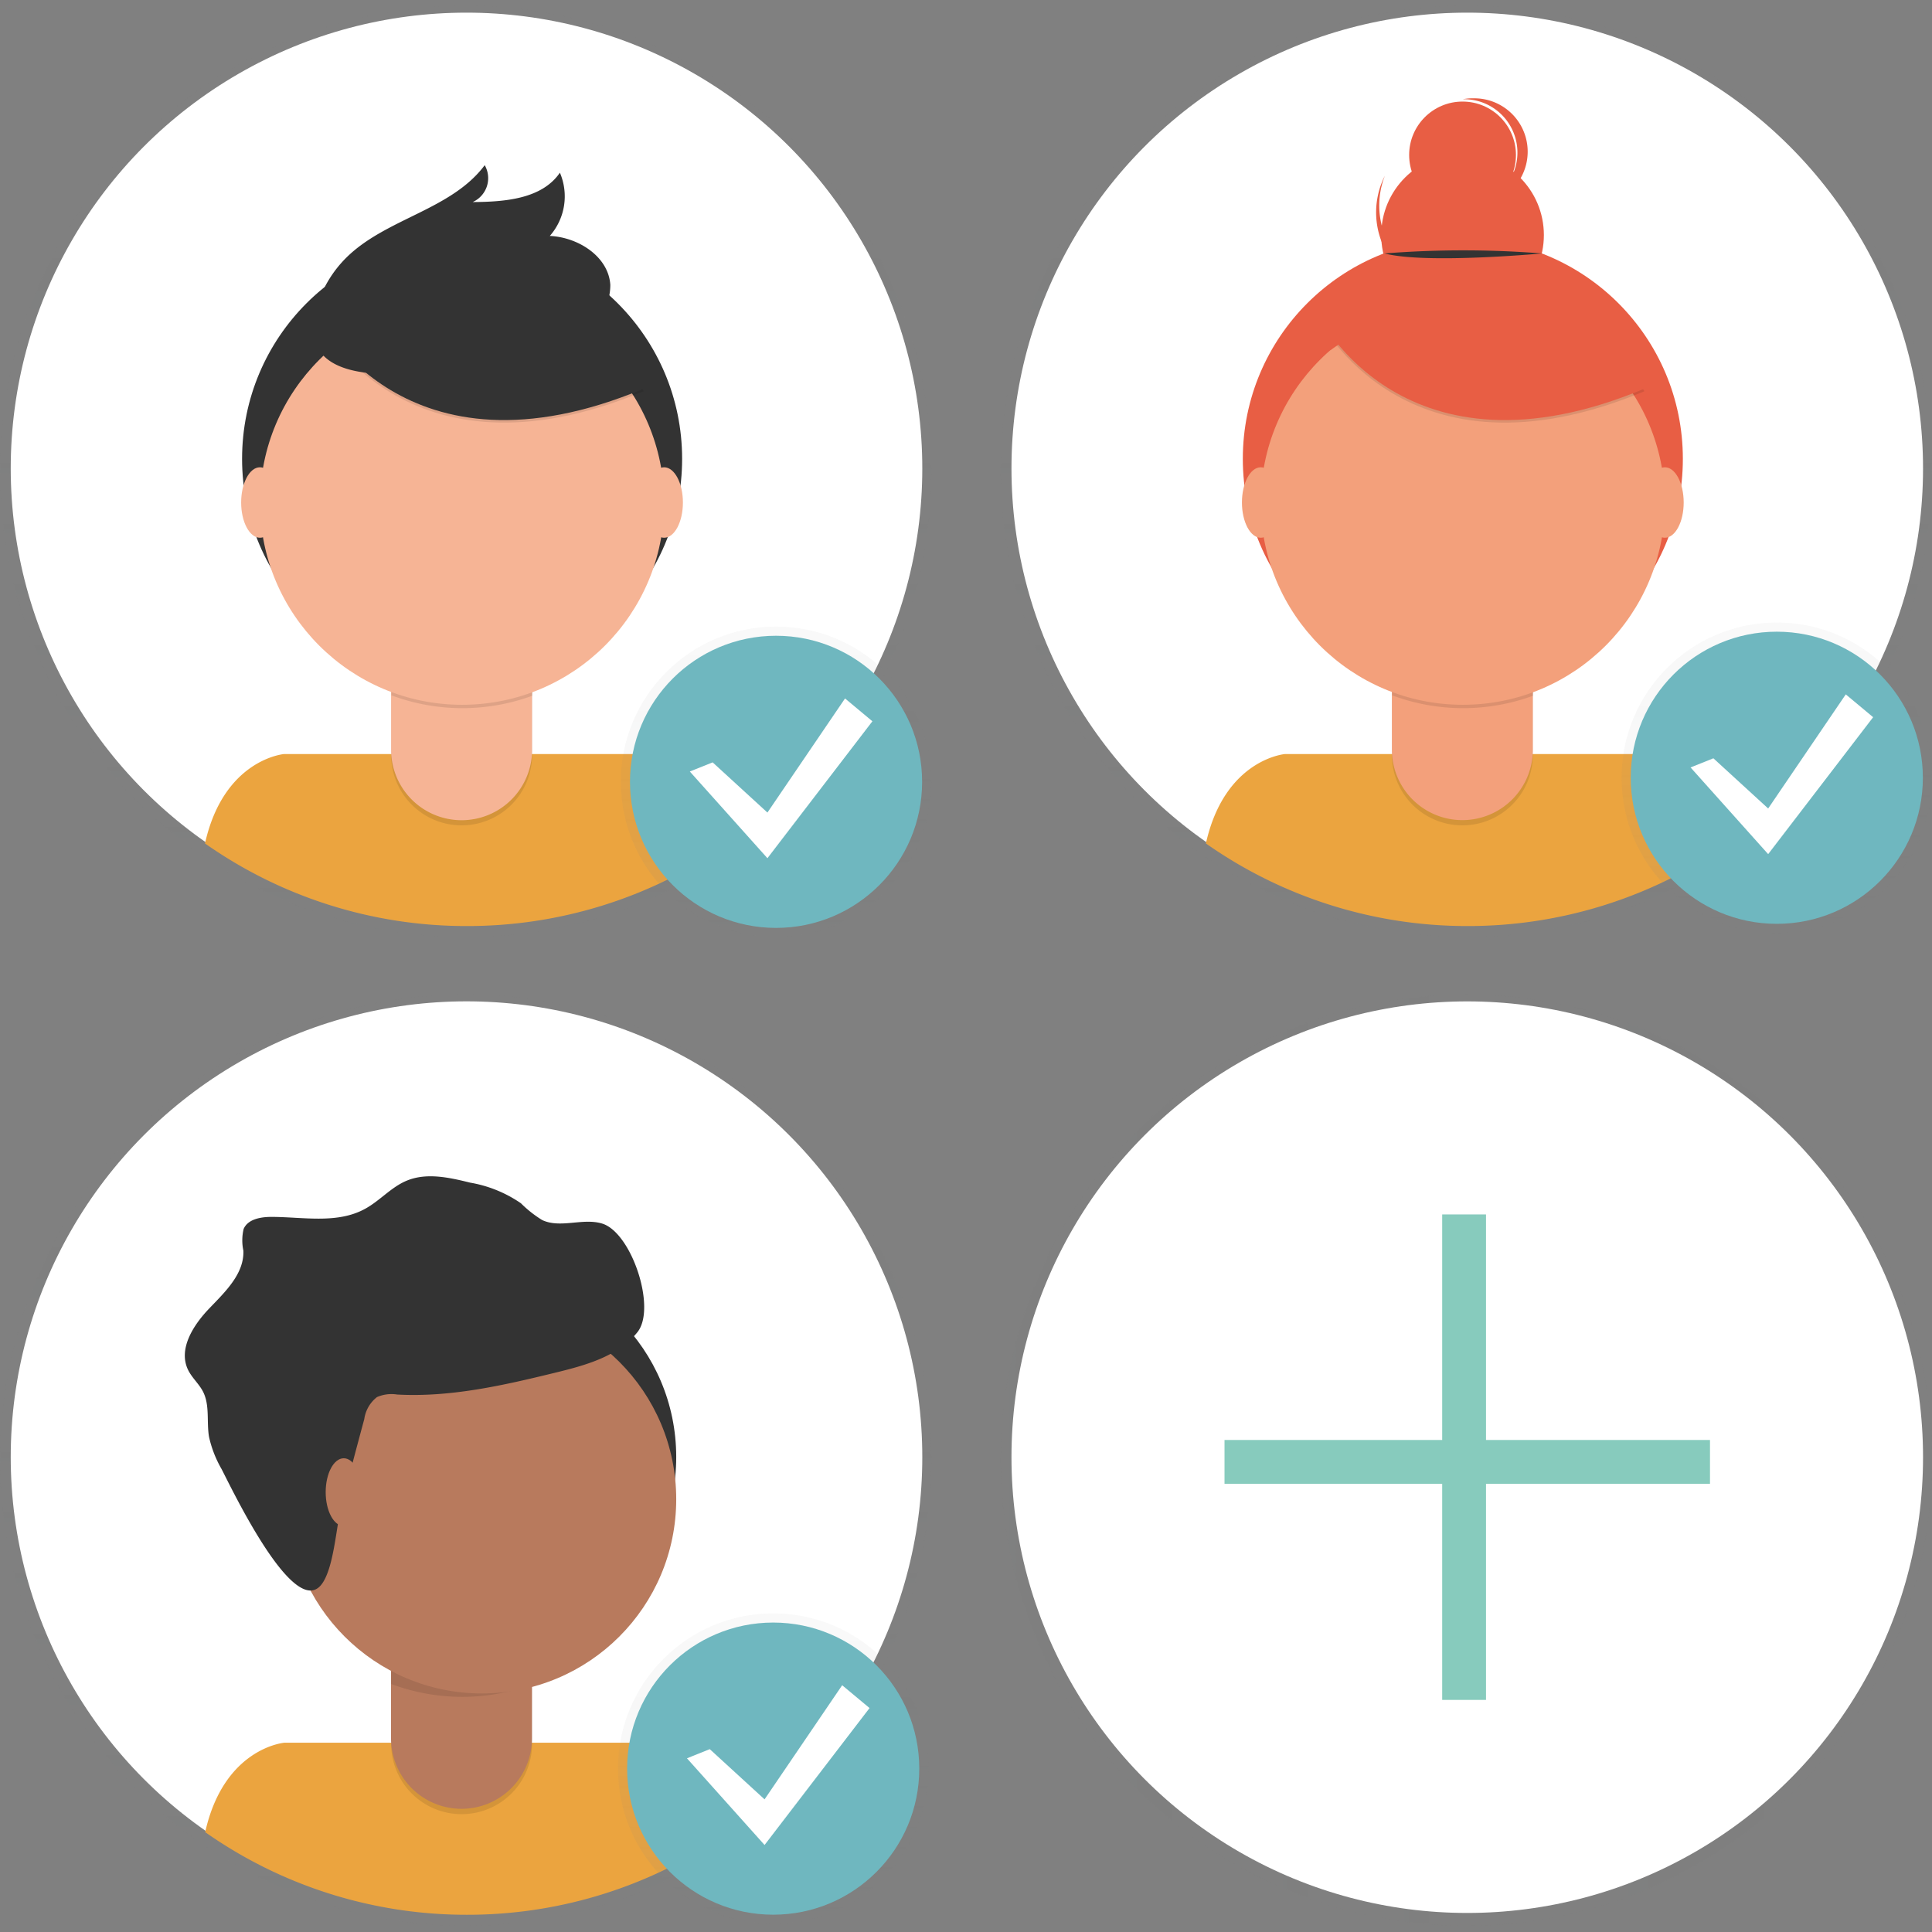 <svg id="圖層_1" data-name="圖層 1" xmlns="http://www.w3.org/2000/svg" xmlns:xlink="http://www.w3.org/1999/xlink" viewBox="0 0 160 160"><rect x="0" y="0" width="160" height="160" fill="#808080" stroke="none"/><defs><style>.cls-1{opacity:0.5;}.cls-2{fill:url(#未命名漸層_3);}.cls-3{fill:#fff;}.cls-4{fill:#eba43f;}.cls-5{fill:#333;}.cls-6{fill:#040000;opacity:0.1;isolation:isolate;}.cls-7{fill:#f6b495;}.cls-8{fill:url(#未命名漸層_3-2);}.cls-9{fill:#6fb7bf;}.cls-10{fill:url(#未命名漸層_3-3);}.cls-11{fill:#e85e44;}.cls-12{fill:#f3a07b;}.cls-13{fill:url(#未命名漸層_3-4);}.cls-14{fill:url(#未命名漸層_3-5);}.cls-15{fill:#b87a5d;}.cls-16{fill:url(#未命名漸層_3-6);}.cls-17{opacity:0.24;}.cls-18{fill:url(#未命名漸層_3-7);}.cls-19{fill:#87cbbd;}</style><linearGradient id="未命名漸層_3" x1="38.562" y1="-1003.602" x2="38.562" y2="-926.479" gradientTransform="matrix(1, 0, 0, -1, 0, -926)" gradientUnits="userSpaceOnUse"><stop offset="0" stop-color="#7f8080" stop-opacity="0.25"/><stop offset="0.54" stop-color="#7f8080" stop-opacity="0.12"/><stop offset="1" stop-color="#7f8080" stop-opacity="0.1"/></linearGradient><linearGradient id="未命名漸層_3-2" x1="64.269" y1="-1003.602" x2="64.269" y2="-977.894" xlink:href="#未命名漸層_3"/><linearGradient id="未命名漸層_3-3" x1="121.438" y1="-1003.602" x2="121.438" y2="-926.479" xlink:href="#未命名漸層_3"/><linearGradient id="未命名漸層_3-4" x1="147.146" y1="-1003.265" x2="147.146" y2="-977.557" xlink:href="#未命名漸層_3"/><linearGradient id="未命名漸層_3-5" x1="38.562" y1="-1085.485" x2="38.562" y2="-1008.361" xlink:href="#未命名漸層_3"/><linearGradient id="未命名漸層_3-6" x1="64.033" y1="-1085.324" x2="64.033" y2="-1059.616" xlink:href="#未命名漸層_3"/><linearGradient id="未命名漸層_3-7" x1="82.877" y1="120.923" x2="160" y2="120.923" gradientTransform="matrix(1, 0, 0, 1, 0, 0)" xlink:href="#未命名漸層_3"/></defs><title>tappay_網站插圖</title><g class="cls-1"><circle class="cls-2" cx="38.562" cy="39.041" r="38.562"/></g><circle class="cls-3" cx="38.635" cy="38.794" r="37.746"/><path class="cls-4" d="M38.668,76.691a37.57,37.57,0,0,0,20.747-6.209c-1.391-7.6-6.685-8.036-6.685-8.036H23.532s-4.991.409-6.555,7.404A37.573,37.573,0,0,0,38.668,76.691Z"/><circle class="cls-5" cx="38.269" cy="37.999" r="18.221"/><path class="cls-6" d="M32.389,53.176h11.676v9.34A5.836,5.836,0,0,1,38.229,68.352h0a5.836,5.836,0,0,1-5.836-5.836h0V53.176Z"/><path class="cls-7" d="M33.504,52.743h9.447a1.115,1.115,0,0,1,1.115,1.115h0v8.232a5.836,5.836,0,0,1-5.836,5.836h0a5.836,5.836,0,0,1-5.84-5.833V53.854a1.115,1.115,0,0,1,1.115-1.115h0Z"/><path class="cls-6" d="M32.413,57.584a16.804,16.804,0,0,0,11.676.033v-1.444h-11.676Z"/><circle class="cls-7" cx="38.269" cy="41.633" r="16.734"/><path class="cls-6" d="M26.353,26.41s7.051,14.308,26.952,5.989l-4.632-7.264-8.209-2.948Z"/><path class="cls-5" d="M26.353,26.2s7.051,14.308,26.952,5.989l-4.632-7.264-8.209-2.948Z"/><path class="cls-5" d="M26.29,25.228A9.666,9.666,0,0,1,28.686,21.332c3.291-3.254,8.688-3.94,11.456-7.653a2.166,2.166,0,0,1-.998,3.055c2.662-.017,5.727-.25,7.224-2.432a4.961,4.961,0,0,1-.835,5.237c2.349.106,4.858,1.7,5.011,4.049a4.678,4.678,0,0,1-2.166,3.943,12.067,12.067,0,0,1-4.372,1.647C39.54,30.17,23.375,34.299,26.29,25.228Z"/><ellipse class="cls-7" cx="21.528" cy="41.616" rx="1.557" ry="2.918"/><ellipse class="cls-7" cx="54.999" cy="41.616" rx="1.557" ry="2.918"/><g class="cls-1"><circle class="cls-8" cx="64.269" cy="64.748" r="12.854"/></g><circle class="cls-9" cx="64.269" cy="64.748" r="12.097"/><polygon class="cls-3" points="59.018 63.136 63.555 67.293 69.982 57.843 72.248 59.733 63.555 71.073 57.128 63.893 59.018 63.136"/><g class="cls-1"><circle class="cls-10" cx="121.438" cy="39.041" r="38.562"/></g><circle class="cls-3" cx="121.512" cy="38.794" r="37.746"/><path class="cls-4" d="M121.545,76.691a37.57,37.57,0,0,0,20.737-6.209c-1.391-7.6-6.685-8.036-6.685-8.036H106.422s-4.991.409-6.555,7.404A37.573,37.573,0,0,0,121.545,76.691Z"/><circle class="cls-11" cx="121.146" cy="37.999" r="18.221"/><path class="cls-6" d="M115.266,53.176h11.676v9.34a5.836,5.836,0,0,1-5.836,5.836h0a5.836,5.836,0,0,1-5.836-5.836h0V53.176Z"/><path class="cls-12" d="M116.381,52.743h9.447a1.115,1.115,0,0,1,1.115,1.115h0v8.225a5.836,5.836,0,0,1-5.836,5.836h0a5.836,5.836,0,0,1-5.836-5.836h0V53.858A1.115,1.115,0,0,1,116.384,52.743h-.003Z"/><path class="cls-6" d="M115.289,57.584a16.804,16.804,0,0,0,11.676.033V56.184h-11.676Z"/><circle class="cls-12" cx="121.146" cy="41.633" r="16.734"/><circle class="cls-11" cx="121.122" cy="19.465" r="6.735"/><circle class="cls-11" cx="121.122" cy="12.834" r="4.422"/><path class="cls-11" d="M118.201,23.159a6.735,6.735,0,0,1-3.51-8.611c-.047.093-.093.19-.136.286a6.736,6.736,0,0,0,12.292,5.514c.043-.097.083-.193.123-.293A6.735,6.735,0,0,1,118.201,23.159Z"/><path class="cls-6" d="M109.23,26.413s7.051,14.308,26.952,5.989l-4.632-7.264-8.209-2.948Z"/><path class="cls-11" d="M109.23,26.2s7.051,14.308,26.952,5.989l-4.632-7.264-8.209-2.948Z"/><path class="cls-5" d="M114.664,20.989a83.136,83.136,0,0,1,13.037,0S118.071,21.884,114.664,20.989Z"/><path class="cls-11" d="M122.134,8.142a4.432,4.432,0,0,0-.998.077h.256a4.419,4.419,0,0,1,.665,8.761,4.419,4.419,0,0,0,.08-8.838Z"/><ellipse class="cls-12" cx="104.409" cy="41.616" rx="1.557" ry="2.918"/><ellipse class="cls-12" cx="137.879" cy="41.616" rx="1.557" ry="2.918"/><polygon class="cls-11" points="108.175 26.623 111.439 24.939 112.175 27.638 110.175 28.998 108.175 26.623"/><g class="cls-1"><circle class="cls-13" cx="147.146" cy="64.411" r="12.854"/></g><circle class="cls-9" cx="147.146" cy="64.411" r="12.097"/><polygon class="cls-3" points="141.895 62.799 146.432 66.956 152.859 57.505 155.125 59.396 146.432 70.736 140.005 63.556 141.895 62.799"/><g class="cls-1"><circle class="cls-14" cx="38.562" cy="120.923" r="38.562"/></g><circle class="cls-3" cx="38.635" cy="120.673" r="37.746"/><path class="cls-4" d="M38.668,158.573a37.57,37.57,0,0,0,20.75-6.209c-1.394-7.603-6.685-8.039-6.685-8.039H23.548s-4.991.409-6.555,7.404A37.573,37.573,0,0,0,38.668,158.573Z"/><path class="cls-6" d="M32.389,135.055h11.676v9.34a5.836,5.836,0,0,1-5.826,5.846h-.01a5.836,5.836,0,0,1-5.836-5.836v-9.35Z"/><path class="cls-15" d="M33.494,134.622h9.447a1.115,1.115,0,0,1,1.115,1.115v8.225a5.836,5.836,0,0,1-5.836,5.836h0a5.836,5.836,0,0,1-5.836-5.836v-8.225a1.115,1.115,0,0,1,1.115-1.115Z"/><path class="cls-6" d="M32.403,139.463a16.804,16.804,0,0,0,11.676.033v-1.434h-11.676Z"/><circle class="cls-5" cx="39.915" cy="120.665" r="16.087"/><circle class="cls-15" cx="39.915" cy="124.158" r="16.087"/><path class="cls-5" d="M30.168,117.523a2.81,2.81,0,0,1,1.049-1.82,2.988,2.988,0,0,1,1.673-.214c4.447.243,8.855-.771,13.18-1.83,2.473-.605,5.118-1.34,6.718-3.333s-.486-8.256-2.921-8.995c-1.599-.489-3.455.422-4.971-.294a9.652,9.652,0,0,1-1.753-1.385,10.54,10.54,0,0,0-4.21-1.711c-1.734-.429-3.608-.848-5.256-.16-1.28.531-2.214,1.654-3.426,2.319-2.306,1.28-5.118.685-7.761.678-.893,0-1.958.179-2.313.998a4.084,4.084,0,0,0-.022,1.795c.077,1.919-1.507,3.413-2.834,4.798S14.739,111.73,15.577,113.451c.32.656.905,1.152,1.238,1.801.573,1.126.285,2.486.493,3.73a9.386,9.386,0,0,0,1.046,2.687c.985,1.919,5.934,12.252,8.208,9.626,1.1-1.28,1.28-4.978,1.724-6.641Q29.208,121.068,30.168,117.523Z"/><ellipse class="cls-15" cx="28.469" cy="123.572" rx="1.497" ry="2.805"/><g class="cls-1"><circle class="cls-16" cx="64.033" cy="146.47" r="12.854"/></g><circle class="cls-9" cx="64.033" cy="146.47" r="12.097"/><polygon class="cls-3" points="58.781 144.858 63.318 149.015 69.745 139.564 72.012 141.454 63.318 152.795 56.891 145.615 58.781 144.858"/><g class="cls-17"><circle class="cls-18" cx="121.438" cy="120.923" r="38.562"/></g><circle class="cls-3" cx="121.512" cy="120.677" r="37.746"/><rect class="cls-19" x="101.409" y="119.253" width="40.205" height="3.629"/><rect class="cls-19" x="101.148" y="118.862" width="40.205" height="3.629" transform="translate(241.927 -0.574) rotate(90)"/></svg>